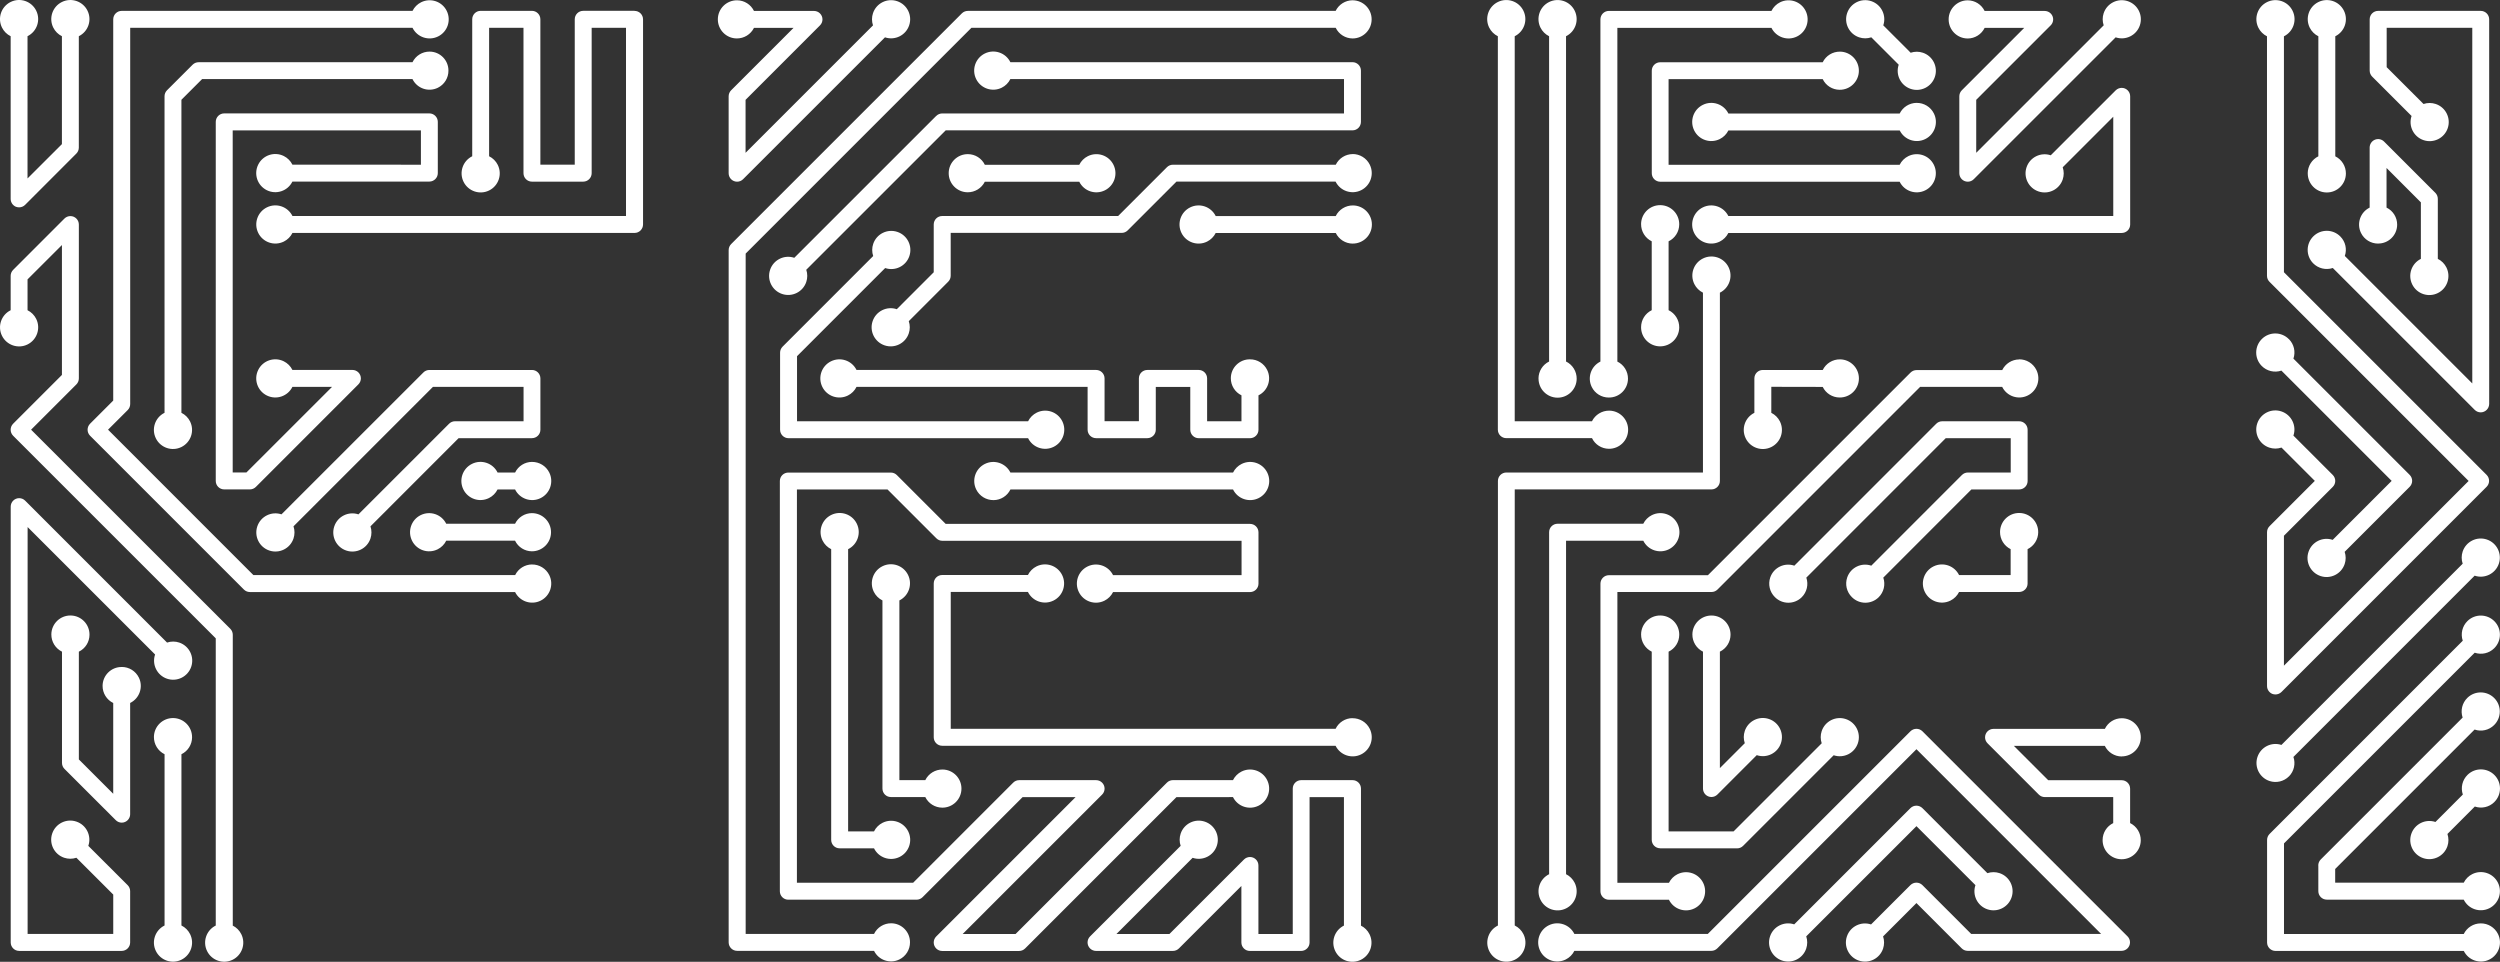 <?xml version="1.0" encoding="UTF-8"?> <svg xmlns="http://www.w3.org/2000/svg" id="a" width="145.682" height="56.046" viewBox="0 0 145.682 56.046"><rect x="0" y="0" width="145.682" height="56.046" fill="#333333" stroke="none"/><g id="b"><g id="c"><path id="d" d="M30.998,25.533c.271,0,.492-.218,.493-.489v-2.992c0-.271-.218-.492-.489-.493h-5.981c-.13,0-.256,.051-.348,.144l-8.271,8.269c-.582-.195-1.213,.118-1.408,.701-.195,.582,.118,1.213,.701,1.408,.583,.195,1.213-.118,1.408-.701,.077-.231,.077-.48,0-.71l8.125-8.125h5.281v2.002h-3.993c-.131,0-.256,.053-.348,.146l-5.281,5.28c-.582-.195-1.213,.118-1.408,.701-.195,.582,.118,1.213,.701,1.408,.583,.195,1.213-.118,1.408-.701,.077-.231,.077-.48,0-.71l5.134-5.136h4.279v-.002Zm48.31,28.401v-7.98c0-.272-.219-.493-.491-.493h-2.991c-.272,0-.493,.219-.493,.491v8.473h-2.001v-3.989c.002-.272-.217-.494-.489-.496-.133,0-.26,.052-.353,.146l-4.342,4.339h-3.088l4.438-4.438c.582,.197,1.213-.116,1.409-.698,.197-.582-.116-1.213-.698-1.409-.582-.197-1.213,.116-1.409,.698-.078,.231-.078,.481,0,.712l-5.28,5.279c-.193,.193-.193,.506,0,.699,.092,.092,.218,.145,.348,.145h4.482c.131,0,.257-.053,.35-.146l3.639-3.639v3.293c0,.272,.221,.493,.493,.493h2.987c.272,0,.493-.221,.493-.493v-8.471h2.003v7.487c-.55,.272-.776,.939-.503,1.49,.272,.55,.939,.776,1.49,.503,.55-.272,.776-.939,.503-1.49-.108-.218-.285-.395-.503-.503M114.666,2.244c.419-.003,.801-.243,.985-.62h2.307l-3.639,3.639c-.092,.093-.144,.219-.144,.35v4.482c0,.272,.22,.492,.492,.493,.131,0,.257-.052,.349-.145l8.269-8.267c.582,.197,1.213-.115,1.41-.696,.197-.582-.115-1.213-.697-1.41-.582-.197-1.213,.115-1.41,.696-.078,.23-.078,.48,0,.71l-7.428,7.428v-3.087l4.339-4.339c.141-.14,.183-.352,.107-.536-.078-.184-.258-.303-.457-.303h-3.499c-.183-.377-.564-.617-.983-.62-.614-.001-1.113,.496-1.114,1.11,0,.614,.496,1.113,1.11,1.114h.004M43.936,1.624h2.307l-3.639,3.639c-.092,.093-.144,.219-.144,.35v4.482c0,.272,.22,.492,.492,.493,.131,0,.257-.052,.349-.145L51.57,2.176c.582,.197,1.213-.116,1.409-.698,.197-.582-.116-1.213-.698-1.409-.582-.197-1.213,.116-1.409,.698-.078,.231-.078,.481,0,.712l-7.426,7.426v-3.087l4.337-4.339c.193-.192,.193-.504,0-.696-.092-.093-.218-.145-.349-.145h-3.498c-.183-.376-.564-.617-.983-.62-.614-.006-1.117,.486-1.123,1.1-.006,.614,.486,1.117,1.1,1.123,.426,.004,.818-.236,1.007-.618m91.158,48.814v1.495c0,.272,.221,.493,.493,.493h7.98c.272,.55,.939,.776,1.49,.503,.55-.272,.776-.939,.503-1.49-.272-.55-.939-.776-1.49-.503-.218,.108-.395,.285-.503,.503h-7.491v-.8l8.124-8.124c.396,.137,.836,.037,1.134-.258,.439-.429,.447-1.134,.017-1.572s-1.134-.447-1.572-.017c-.305,.298-.412,.745-.276,1.149l-8.269,8.269c-.092,.093-.144,.219-.144,.35m-23.414-2.292l3.437,3.437c-.197,.582,.116,1.213,.698,1.409,.582,.197,1.213-.116,1.409-.698,.197-.582-.116-1.213-.698-1.409-.231-.078-.481-.078-.712,0l-3.787-3.789c-.093-.091-.218-.143-.348-.144-.131,0-.257,.051-.35,.144l-6.773,6.773c-.582-.195-1.213,.118-1.408,.701-.195,.582,.118,1.213,.701,1.408,.582,.195,1.213-.118,1.408-.701,.077-.231,.077-.48,0-.71l6.423-6.421h.001Zm.348-5.529c-.193-.191-.504-.191-.698,0l-11.809,11.809h-7.776c-.272-.55-.939-.776-1.49-.503-.55,.272-.776,.939-.503,1.49,.272,.55,.939,.776,1.49,.503,.218-.108,.395-.285,.503-.503h7.98c.131,0,.257-.053,.35-.146l11.605-11.605,10.761,10.764h-7.572l-2.843-2.845c-.193-.191-.504-.191-.698,0l-2.294,2.292c-.582-.195-1.213,.118-1.408,.701-.195,.582,.118,1.213,.701,1.408,.582,.195,1.213-.118,1.408-.701,.077-.231,.077-.48,0-.71l1.944-1.944,2.637,2.639c.092,.093,.217,.145,.348,.146h8.965c.273,0,.495-.221,.495-.494,0-.131-.052-.257-.145-.35l-11.951-11.951h0Zm21.358-22.846c-.429-.44-1.133-.449-1.572-.02-.44,.429-.449,1.133-.02,1.572,.299,.306,.747,.414,1.152,.277l6.426,6.426-3.437,3.437c-.582-.197-1.213,.116-1.409,.698-.197,.582,.116,1.213,.698,1.409,.582,.197,1.213-.116,1.409-.698,.078-.231,.078-.481,0-.712l3.787-3.787c.093-.092,.145-.217,.146-.348,0-.131-.053-.257-.146-.35l-6.773-6.773c.135-.396,.036-.834-.258-1.132m0,25.475c.293-.298,.393-.736,.258-1.132l10.561-10.563c.582,.197,1.213-.116,1.409-.698,.197-.582-.116-1.213-.698-1.409-.582-.197-1.213,.116-1.409,.698-.078,.231-.078,.481,0,.712l-10.562,10.56c-.581-.191-1.206,.124-1.398,.705-.191,.581,.124,1.206,.705,1.398,.399,.131,.838,.026,1.133-.273M7.091,38.868c-.61-.005-1.109,.486-1.113,1.097-.003,.425,.238,.814,.62,1.001v5.29l-2.003-2.002v-6.279c.378-.183,.618-.565,.62-.985,.007-.614-.485-1.117-1.099-1.124-.614-.007-1.117,.485-1.124,1.099-.005,.428,.236,.82,.62,1.009v6.481c0,.131,.051,.257,.144,.35l2.989,2.987c.092,.093,.217,.146,.348,.146,.065,0,.129-.013,.188-.038,.183-.077,.303-.256,.303-.455v-6.481c.548-.268,.776-.93,.508-1.478-.187-.382-.576-.623-1.001-.62m4.101,4.101c.007-.614-.485-1.117-1.099-1.124s-1.117,.485-1.124,1.099c-.005,.428,.236,.82,.62,1.009v9.98c-.551,.272-.777,.939-.505,1.489,.272,.551,.939,.777,1.489,.505,.551-.272,.777-.939,.505-1.489-.108-.219-.286-.397-.505-.505v-9.98c.377-.184,.617-.565,.62-.985m-6.045,6.319c.197-.582-.116-1.213-.698-1.409-.582-.197-1.213,.116-1.409,.698-.197,.582,.116,1.213,.698,1.409,.231,.078,.481,.078,.712,0l2.148,2.146v2.292H1.609V30.713l7.428,7.426c-.198,.581,.113,1.213,.694,1.411,.581,.198,1.213-.113,1.411-.694s-.113-1.213-.694-1.411c-.231-.079-.482-.079-.713,0L1.465,29.174c-.192-.193-.504-.193-.696,0-.093,.092-.145,.218-.145,.349v25.396c0,.272,.221,.493,.493,.493H7.091c.272,0,.493-.221,.493-.493v-2.987c0-.131-.051-.257-.144-.35l-2.296-2.293,.004-.003Zm8.416,4.645v-16.941c0-.13-.051-.256-.144-.348L1.812,25.039l2.639-2.639c.092-.092,.144-.217,.144-.348V13.088c.002-.272-.217-.494-.489-.496-.133,0-.26,.052-.353,.146L.765,15.727c-.092,.092-.144,.217-.144,.348v2.003c-.551,.272-.777,.939-.505,1.489,.272,.551,.939,.777,1.489,.505,.551-.272,.777-.939,.505-1.489-.108-.219-.286-.397-.505-.505v-1.798l2.004-2.001v7.569l-2.845,2.845c-.191,.193-.191,.504,0,.698l11.809,11.807v16.736c-.551,.272-.777,.939-.505,1.489,.272,.551,.939,.777,1.489,.505,.551-.272,.777-.939,.505-1.489-.108-.219-.286-.397-.505-.505M138.577,14.192c.61,.005,1.108-.486,1.112-1.095,.003-.425-.237-.814-.619-1v-2.309l2.001,2.004v3.293c-.55,.272-.776,.939-.503,1.49,.272,.55,.939,.776,1.49,.503,.55-.272,.776-.939,.503-1.49-.108-.218-.285-.395-.503-.503v-3.498c0-.131-.051-.257-.144-.35l-2.987-2.987c-.141-.142-.353-.185-.538-.107-.183,.078-.302,.256-.303,.455v3.499c-.548,.27-.773,.933-.502,1.481,.187,.379,.573,.618,.996,.616m-4.101-4.101c-.006,.614,.486,1.117,1.1,1.123,.614,.006,1.117-.486,1.123-1.1,.004-.426-.236-.818-.618-1.007V2.113c.55-.272,.776-.939,.503-1.49-.272-.55-.939-.776-1.49-.503-.55,.272-.776,.939-.503,1.49,.108,.218,.285,.395,.503,.503v6.995c-.375,.185-.615,.566-.62,.985m-61.64,10.846c-.61-.005-1.109,.486-1.113,1.097-.003,.425,.238,.814,.62,1.001v1.51h-2.002v-2.496c0-.272-.219-.493-.491-.493h-2.991c-.272,0-.493,.219-.493,.491v2.497h-2.001v-2.495c0-.271-.218-.492-.489-.493h-13.965c-.272-.55-.939-.776-1.49-.503-.55,.272-.776,.939-.503,1.49,.272,.55,.939,.776,1.49,.503,.218-.108,.395-.285,.503-.503h13.466v2.495c0,.272,.221,.493,.493,.493h2.987c.271,0,.492-.218,.493-.489v-2.497h2.01v2.495c0,.271,.218,.492,.489,.493h2.992c.272,0,.493-.219,.493-.491v-2.006c.548-.268,.776-.93,.508-1.478-.187-.382-.576-.623-1.001-.62M109.047,2.175l1.596,1.596c-.197,.582,.116,1.213,.698,1.409,.582,.197,1.213-.116,1.409-.698,.197-.582-.116-1.213-.698-1.409-.231-.078-.481-.078-.712,0l-1.596-1.596c.197-.582-.116-1.213-.698-1.409-.582-.197-1.213,.116-1.409,.698-.197,.582,.116,1.213,.698,1.409,.231,.078,.481,.078,.712,0m36.3,44.566c.439-.429,.447-1.134,.017-1.572s-1.134-.447-1.572-.017c-.305,.298-.412,.745-.276,1.149l-1.596,1.598c-.582-.196-1.213,.117-1.409,.699s.117,1.213,.699,1.409,1.213-.117,1.409-.699c.078-.231,.077-.481,0-.711l1.596-1.598c.396,.137,.836,.037,1.134-.258m-4.82-39.983c-.197,.582,.116,1.213,.698,1.409,.582,.197,1.213-.116,1.409-.698,.197-.582-.116-1.213-.698-1.409-.231-.078-.481-.078-.712,0l-2.148-2.146V1.621h4.989V22.344l-7.428-7.428c.137-.396,.037-.835-.258-1.132-.43-.439-1.134-.446-1.573-.016s-.446,1.134-.016,1.573c.298,.304,.744,.411,1.147,.276l8.269,8.267c.093,.093,.218,.145,.35,.146,.272-.002,.492-.222,.493-.493V1.127c0-.272-.221-.493-.493-.493h-5.977c-.272,0-.493,.221-.493,.493v2.988c0,.131,.053,.257,.146,.35,0,0,2.295,2.293,2.295,2.293Zm-7.582,19.321l1.944,1.944-2.639,2.639c-.093,.092-.145,.217-.146,.348v8.966c0,.199,.12,.379,.303,.457,.06,.023,.124,.035,.188,.035,.131,0,.256-.052,.35-.144l11.953-11.955c.093-.092,.145-.217,.146-.348,0-.131-.053-.257-.146-.35l-11.809-11.807V2.116c.55-.272,.776-.939,.503-1.49-.272-.55-.939-.776-1.49-.503-.55,.272-.776,.939-.503,1.49,.108,.218,.285,.395,.503,.503v13.958c0,.131,.053,.256,.146,.348l11.604,11.605-10.763,10.764v-7.572l2.845-2.845c.093-.092,.145-.217,.146-.348,0-.131-.053-.257-.146-.35l-2.292-2.292c.197-.582-.116-1.213-.698-1.409-.582-.197-1.213,.116-1.409,.698-.197,.582,.116,1.213,.698,1.409,.231,.078,.481,.078,.712,0m11.607,27.726c-.419,.003-.8,.243-.985,.62h-10.474v-5.28l11.114-11.113c.396,.137,.836,.037,1.134-.258,.439-.429,.447-1.134,.017-1.572s-1.134-.447-1.572-.017c-.305,.298-.412,.745-.276,1.149l-11.257,11.259c-.093,.092-.145,.217-.146,.348v5.977c0,.272,.221,.493,.493,.493h10.97c.273,.55,.94,.775,1.49,.502,.55-.273,.775-.94,.502-1.49-.19-.382-.581-.622-1.007-.618M57.895,29.144c.419-.002,.801-.243,.985-.62h12.973c.272,.55,.939,.776,1.49,.503,.55-.272,.776-.939,.503-1.49-.272-.55-.939-.776-1.49-.503-.218,.108-.395,.285-.503,.503h-12.973c-.273-.55-.94-.775-1.49-.502-.55,.273-.775,.94-.502,1.49,.19,.382,.581,.622,1.007,.618m-.505-18.554h5.502c.272,.55,.939,.776,1.49,.503,.55-.272,.776-.939,.503-1.49-.272-.55-.939-.776-1.49-.503-.218,.108-.395,.285-.503,.503h-5.503c-.183-.377-.564-.617-.983-.62-.614-.006-1.117,.486-1.123,1.1s.486,1.117,1.1,1.123c.426,.004,.818-.236,1.007-.618m21.431,3.607c.614,.006,1.117-.486,1.123-1.1,.006-.614-.486-1.117-1.1-1.123-.426-.004-.818,.236-1.007,.618h-6.995c-.272-.55-.939-.776-1.49-.503-.55,.272-.776,.939-.503,1.49,.272,.55,.939,.776,1.49,.503,.218-.108,.395-.285,.503-.503h6.997c.184,.377,.565,.617,.985,.62m-33.366,6.36v4.486c0,.271,.218,.492,.489,.493h13.963c.272,.55,.939,.776,1.49,.503,.55-.272,.776-.939,.503-1.49-.272-.55-.939-.776-1.49-.503-.218,.108-.395,.285-.503,.503h-13.465v-3.792l5.136-5.136c.582,.197,1.213-.114,1.41-.696s-.114-1.213-.696-1.41-1.213,.114-1.41,.696c-.078,.23-.079,.479-.002,.71l-5.281,5.282c-.092,.093-.144,.219-.144,.35m33.366-11.574c-.419,.005-.799,.244-.985,.62h-9.489c-.13,0-.256,.051-.348,.144l-2.845,2.845h-10.253c-.272,0-.493,.221-.493,.493h0v2.785l-2.152,2.153c-.582-.197-1.213,.116-1.409,.698-.197,.582,.116,1.213,.698,1.409,.582,.197,1.213-.116,1.409-.698,.078-.231,.078-.481,0-.712l2.297-2.299c.093-.092,.145-.217,.146-.348v-2.497h9.964c.13,0,.256-.051,.348-.144l2.845-2.845h9.271c.273,.55,.94,.775,1.49,.502,.55-.273,.775-.94,.502-1.49-.19-.382-.581-.622-1.007-.618m0,32.872c-.419,.002-.8,.243-.983,.62h-22.427v-7.974h4.497c.272,.55,.939,.776,1.49,.503,.55-.272,.776-.939,.503-1.49-.272-.55-.939-.776-1.49-.503-.218,.108-.395,.285-.503,.503h-4.995c-.272,0-.493,.221-.493,.493h0v8.965c0,.272,.221,.493,.493,.493h22.923c.273,.55,.94,.775,1.49,.502s.775-.94,.502-1.49c-.19-.383-.582-.623-1.009-.617m-6.962,4.595c.272,.55,.939,.776,1.49,.503,.55-.272,.776-.939,.503-1.49-.272-.55-.939-.776-1.49-.503-.218,.108-.395,.285-.503,.503h-3.499c-.13,0-.256,.051-.348,.144l-8.821,8.822h-3.083l8.125-8.124c.193-.192,.193-.504,0-.696-.093-.093-.219-.145-.351-.145h-4.482c-.131,0-.256,.053-.348,.146l-5.83,5.832h-6.773V28.523h5.28l2.845,2.845c.092,.093,.217,.145,.348,.146h17.437v2.001h-7.488c-.272-.55-.939-.776-1.49-.503-.55,.272-.776,.939-.503,1.49,.272,.55,.939,.776,1.49,.503,.218-.108,.395-.285,.503-.503h7.981c.271,0,.492-.218,.493-.489v-2.991c0-.271-.218-.492-.489-.493h-17.739l-2.845-2.845c-.092-.093-.217-.145-.348-.146h-5.977c-.272,0-.493,.219-.493,.491v23.906c0,.272,.219,.493,.491,.493h7.475c.131,0,.257-.053,.35-.146l5.83-5.832h3.087l-8.122,8.122c-.193,.193-.193,.506,0,.699,.092,.092,.218,.145,.348,.145h4.482c.131,0,.257-.053,.35-.146l8.819-8.819,3.294-.002h0Zm-16.946,.617c.614,.007,1.117-.485,1.124-1.099s-.485-1.117-1.099-1.124c-.428-.005-.82,.236-1.009,.62h-1.509v-10.473c.55-.272,.776-.939,.503-1.49-.272-.55-.939-.776-1.49-.503-.55,.272-.776,.939-.503,1.49,.108,.218,.285,.395,.503,.503v10.964c0,.272,.219,.493,.491,.493h2.005c.185,.376,.566,.615,.985,.618m-5.975,2.37h2.003c.272,.55,.939,.776,1.49,.503,.55-.272,.776-.939,.503-1.49-.272-.55-.939-.776-1.49-.503-.218,.108-.395,.285-.503,.503h-1.509v-16.445c.55-.272,.776-.939,.503-1.49-.272-.55-.939-.776-1.49-.503-.55,.272-.776,.939-.503,1.49,.108,.218,.285,.395,.503,.503v16.939c0,.272,.219,.493,.491,.493h.002M54.556,6.754l-8.271,8.269c-.582-.197-1.213,.116-1.409,.698-.197,.582,.116,1.213,.698,1.409,.582,.197,1.213-.116,1.409-.698,.078-.231,.078-.481,0-.712l8.126-8.124h23.705c.272,0,.491-.222,.491-.493v-2.989c0-.272-.222-.491-.493-.491h-19.935c-.272-.551-.939-.777-1.489-.505-.551,.272-.777,.939-.505,1.489,.272,.551,.939,.777,1.489,.505,.219-.108,.397-.286,.505-.505h19.442v2.004h-23.412c-.13,0-.256,.051-.348,.144M78.814,.015c-.418,.005-.798,.245-.983,.62h-21.431c-.131,0-.257,.051-.35,.144l-13.445,13.445c-.092,.093-.144,.219-.144,.35V54.915c0,.272,.221,.493,.493,.493h7.978c.27,.547,.933,.772,1.48,.501,.378-.187,.617-.573,.616-.995,.005-.61-.486-1.108-1.095-1.112-.425-.003-.814,.237-1,.619h-7.481V14.777L56.607,1.621h21.229c.183,.377,.564,.617,.983,.62,.614,0,1.111-.5,1.11-1.114,0-.613-.497-1.109-1.11-1.11m32.866,5.977c-.419,.005-.799,.244-.985,.62h-9.982c-.272-.55-.939-.776-1.49-.503-.55,.272-.776,.939-.503,1.49,.272,.55,.939,.776,1.49,.503,.218-.108,.395-.285,.503-.503h9.984c.273,.55,.94,.775,1.49,.502s.775-.94,.502-1.49c-.19-.383-.582-.623-1.009-.617m-14.938-2.368c-.272,0-.493,.219-.493,.491h0v5.977c0,.13,.051,.256,.144,.348,.093,.093,.219,.145,.35,.146h13.95c.272,.55,.939,.776,1.49,.503,.55-.272,.776-.939,.503-1.49-.272-.55-.939-.776-1.49-.503-.218,.108-.395,.285-.503,.503h-13.465V4.611h8.982c.182,.378,.563,.618,.983,.621,.614,.007,1.117-.485,1.124-1.099,.007-.614-.485-1.117-1.099-1.124-.428-.005-.82,.236-1.009,.62h-9.467Zm-2.992,19.537c.61,.005,1.108-.486,1.112-1.095,.003-.425-.237-.814-.619-1V1.623h8.979c.272,.55,.939,.776,1.49,.503,.55-.272,.776-.939,.503-1.49-.272-.55-.939-.776-1.49-.503-.218,.108-.395,.285-.503,.503h-9.473c-.272,0-.493,.221-.493,.493V21.07c-.548,.268-.775,.929-.507,1.477,.186,.381,.574,.621,.998,.619m30.235-9.732c.092-.093,.144-.219,.144-.35V5.613c0-.272-.221-.493-.493-.493-.13,0-.255,.052-.348,.143l-3.787,3.786c-.582-.197-1.213,.115-1.41,.697-.197,.582,.115,1.213,.697,1.41s1.213-.115,1.41-.697c.078-.231,.078-.48,0-.711l2.946-2.946v5.787h-22.43c-.272-.55-.939-.776-1.49-.503-.55,.272-.776,.939-.503,1.49,.272,.55,.939,.776,1.49,.503,.218-.108,.395-.285,.503-.503h22.921c.131,0,.256-.052,.35-.144m-6.325,15.09c.272,0,.493-.219,.493-.491v-2.989c0-.272-.221-.493-.493-.493h-4.484c-.131,0-.257,.053-.35,.146l-8.267,8.269c-.577-.198-1.205,.108-1.403,.685-.138,.401-.034,.847,.269,1.145,.428,.435,1.128,.44,1.563,.011,.302-.298,.407-.742,.27-1.144l8.124-8.126h3.787v2.001h-2.498c-.131,0-.256,.053-.348,.146l-5.279,5.282c-.577-.198-1.205,.108-1.403,.685-.138,.401-.034,.847,.269,1.145,.428,.435,1.128,.44,1.563,.011,.302-.298,.407-.742,.27-1.144l5.134-5.138h2.783Zm-11.447-5.976c.183,.376,.564,.616,.983,.618,.614,.008,1.118-.483,1.126-1.097s-.483-1.118-1.097-1.126c-.428-.006-.822,.235-1.011,.619h-3.493c-.272,0-.492,.221-.491,.493h0v2.004c-.55,.272-.776,.939-.503,1.49,.272,.55,.939,.776,1.49,.503,.55-.272,.776-.939,.503-1.49-.108-.218-.285-.395-.503-.503v-1.516l2.997,.006h-.001Zm12.557,8.468c.005-.614-.488-1.116-1.103-1.121-.614-.005-1.116,.488-1.121,1.103-.004,.426,.236,.816,.618,1.005v1.509h-3.006c-.272-.55-.939-.776-1.49-.503-.55,.272-.776,.939-.503,1.49,.272,.55,.939,.776,1.49,.503,.218-.108,.395-.285,.503-.503h3.5c.272,0,.493-.219,.493-.491v-2.005c.376-.186,.616-.567,.62-.987m-17.93,5.977c.006-.614-.486-1.117-1.1-1.123s-1.117,.486-1.123,1.1c-.004,.426,.236,.818,.618,1.007v7.976c0,.199,.12,.378,.303,.455,.06,.025,.123,.038,.188,.038,.131,0,.257-.053,.35-.146l2.292-2.293c.582,.197,1.213-.116,1.409-.698,.197-.582-.116-1.213-.698-1.409-.582-.197-1.213,.116-1.409,.698-.078,.231-.078,.481,0,.712l-1.451,1.451v-6.785c.378-.183,.618-.565,.621-.985m-5.086-5.482c.272,.55,.939,.776,1.49,.503,.55-.272,.776-.939,.503-1.49-.272-.55-.939-.776-1.49-.503-.218,.108-.395,.285-.503,.503h-4.993c-.272,0-.493,.219-.493,.491v19.931c-.55,.272-.776,.939-.503,1.49,.272,.55,.939,.776,1.49,.503,.55-.272,.776-.939,.503-1.49-.108-.218-.285-.395-.503-.503V31.509s4.499,0,4.499,0Zm2.096-18.429c.007-.614-.485-1.117-1.099-1.124s-1.117,.485-1.124,1.099c-.005,.428,.236,.82,.62,1.009v4.014c-.377,.183-.617,.564-.62,.983-.007,.614,.485,1.117,1.099,1.124s1.117-.485,1.124-1.099c.005-.428-.236-.82-.62-1.009v-4.012c.378-.183,.618-.565,.62-.985m-8.199,8.972c-.007,.614,.485,1.117,1.099,1.124s1.117-.485,1.124-1.099c.005-.428-.236-.82-.62-1.009V2.111c.55-.272,.776-.939,.503-1.49-.272-.55-.939-.776-1.49-.503-.55,.272-.776,.939-.503,1.49,.108,.218,.285,.395,.503,.503V21.067c-.376,.185-.615,.566-.618,.985m-2.368-19.939V25.039c0,.271,.218,.492,.489,.493h4.997c.183,.377,.564,.617,.983,.62,.614,.006,1.117-.486,1.123-1.1,.006-.614-.486-1.117-1.1-1.123-.426-.004-.818,.236-1.007,.618h-4.502V2.111c.551-.272,.777-.939,.505-1.489-.272-.551-.939-.777-1.489-.505-.551,.272-.777,.939-.505,1.489,.108,.219,.286,.397,.505,.505m.985,51.822V28.52h11.462c.272,0,.493-.221,.493-.493h0v-10.972c.55-.272,.776-.939,.503-1.49-.272-.55-.939-.776-1.49-.503-.55,.272-.776,.939-.503,1.49,.108,.218,.285,.395,.503,.503v10.479h-11.455c-.272,0-.493,.219-.493,.491v25.908c-.551,.272-.777,.939-.505,1.489,.272,.551,.939,.777,1.489,.505,.551-.272,.777-.939,.505-1.489-.108-.219-.286-.397-.505-.505m35.369-9.856c.614,0,1.111-.5,1.11-1.114,0-.613-.497-1.109-1.11-1.11-.42,0-.802,.242-.985,.62h-6.488c-.272,0-.492,.22-.493,.492,0,.131,.052,.257,.145,.349l2.987,2.988c.092,.093,.217,.145,.348,.146h3.988v1.516c-.376,.183-.616,.564-.618,.983-.007,.614,.485,1.117,1.099,1.124s1.117-.485,1.124-1.099c.005-.428-.236-.82-.62-1.009v-2.004c0-.272-.219-.493-.491-.493h-4.28l-2.002-2.001h5.299c.185,.376,.566,.615,.985,.618m-5.979-23.138c-.419,.005-.8,.245-.985,.621h-4.99c-.131,0-.257,.051-.35,.144l-11.809,11.809h-5.77c-.272,0-.493,.221-.493,.493h0v17.926c0,.272,.221,.493,.493,.493h3.498c.272,.55,.939,.776,1.49,.503,.55-.272,.776-.939,.503-1.49-.272-.55-.939-.776-1.49-.503-.218,.108-.395,.285-.503,.503h-3.004v-16.946h5.484c.131,0,.257-.051,.35-.144l11.807-11.809h4.782c.273,.55,.94,.775,1.49,.502,.55-.273,.775-.94,.502-1.49-.19-.382-.581-.622-1.007-.618m-20.915,28.498h4.482c.13,0,.256-.051,.348-.144l5.281-5.282c.582,.197,1.213-.116,1.409-.698,.197-.582-.116-1.213-.698-1.409-.582-.197-1.213,.116-1.409,.698-.078,.231-.078,.481,0,.712l-5.136,5.136h-3.786v-10.474c.378-.183,.619-.565,.62-.985,.007-.614-.485-1.117-1.099-1.124s-1.117,.485-1.124,1.099c-.005,.428,.236,.82,.62,1.009v10.964c0,.271,.218,.492,.489,.493h.004M31,26.916c-.418,.002-.799,.242-.983,.618h-1.023c-.272-.55-.939-.776-1.49-.503-.55,.272-.776,.939-.503,1.49s.939,.776,1.49,.503c.218-.108,.395-.285,.503-.503h1.02c.272,.551,.939,.777,1.489,.505,.551-.272,.777-.939,.505-1.489-.189-.383-.582-.624-1.009-.62M.621,2.111V11.59c0,.2,.12,.38,.303,.458,.061,.023,.125,.035,.19,.035,.13,0,.255-.052,.348-.144l2.987-2.99c.092-.092,.144-.217,.144-.348V2.11c.551-.272,.777-.939,.505-1.489C4.826,.07,4.159-.156,3.608,.116c-.551,.272-.777,.939-.505,1.489,.108,.219,.286,.397,.505,.505v6.288l-2.004,2.001V2.109c.551-.272,.777-.939,.505-1.489C1.837,.069,1.171-.157,.62,.115,.069,.387-.157,1.054,.115,1.605c.108,.219,.286,.397,.505,.505M30.996,29.901c-.419,.003-.8,.243-.983,.62h-4.01c-.272-.55-.939-.776-1.49-.503-.55,.272-.776,.939-.503,1.49,.273,.551,.939,.776,1.49,.503,.218-.108,.395-.285,.503-.503h4.01c.183,.376,.564,.616,.983,.618,.614,0,1.113-.496,1.114-1.11s-.496-1.113-1.11-1.114h-.004M36.972,.631h-2.987c-.272,0-.493,.221-.493,.493h0V9.596h-2.003V1.125c0-.272-.221-.493-.493-.493h-2.987c-.272,0-.492,.221-.491,.493h0v7.98c-.551,.272-.777,.939-.505,1.489,.272,.551,.939,.777,1.489,.505,.551-.272,.777-.939,.505-1.489-.108-.219-.286-.397-.505-.505V1.621h2.003V10.092c0,.272,.219,.493,.491,.493h2.989c.272,0,.493-.221,.493-.493V1.621h2.001V12.587H17.042c-.272-.55-.939-.776-1.49-.503-.55,.272-.776,.939-.503,1.49s.939,.776,1.49,.503c.218-.108,.395-.285,.503-.503h19.936c.13,0,.256-.051,.348-.144,.093-.093,.145-.219,.146-.35V1.128c0-.272-.221-.493-.493-.493h0m-5.975,32.257c-.419,.003-.801,.243-.985,.62H14.767L6.296,25.039l1.147-1.145c.092-.093,.144-.219,.144-.35V1.621H24.039c.272,.55,.939,.776,1.49,.503,.55-.272,.776-.939,.503-1.49s-.939-.776-1.49-.503c-.218,.108-.395,.285-.503,.503H7.091c-.272,0-.493,.221-.493,.493V23.342l-1.35,1.35c-.192,.193-.192,.505,0,.698l8.966,8.966c.092,.092,.217,.144,.348,.144h15.453c.273,.55,.94,.775,1.49,.502,.55-.273,.775-.94,.502-1.49-.19-.382-.581-.622-1.007-.618M26.132,4.117c.004-.61-.488-1.107-1.097-1.11-.424-.002-.812,.238-.998,.619H11.575c-.131,0-.257,.051-.35,.144l-1.493,1.491c-.092,.093-.144,.219-.144,.35V24.055c-.551,.272-.777,.939-.505,1.489,.272,.551,.939,.777,1.489,.505,.551-.272,.777-.939,.505-1.489-.108-.219-.286-.397-.505-.505V5.814l1.206-1.206h12.258c.268,.548,.929,.775,1.477,.507,.382-.187,.622-.575,.619-1m-1.604,5.484v-2.001H13.56V27.533h.798l4.991-4.989h-2.309c-.272,.55-.939,.776-1.49,.503-.55-.272-.776-.939-.503-1.49s.939-.776,1.49-.503c.218,.108,.395,.285,.503,.503h3.496c.272,0,.492,.22,.493,.492,0,.131-.052,.257-.145,.349l-5.975,5.977c-.093,.093-.219,.144-.35,.144h-1.493c-.272,0-.493-.219-.493-.491V7.101c0-.272,.221-.493,.493-.493h11.953c.272,0,.493,.221,.493,.493h0v2.987c0,.272-.221,.493-.493,.493h-7.98c-.272,.55-.939,.776-1.49,.503-.55-.272-.776-.939-.503-1.49s.939-.776,1.49-.503c.218,.108,.395,.285,.503,.503l7.491,.004h-.002Z" style="fill:#fff;"></path></g></g></svg> 